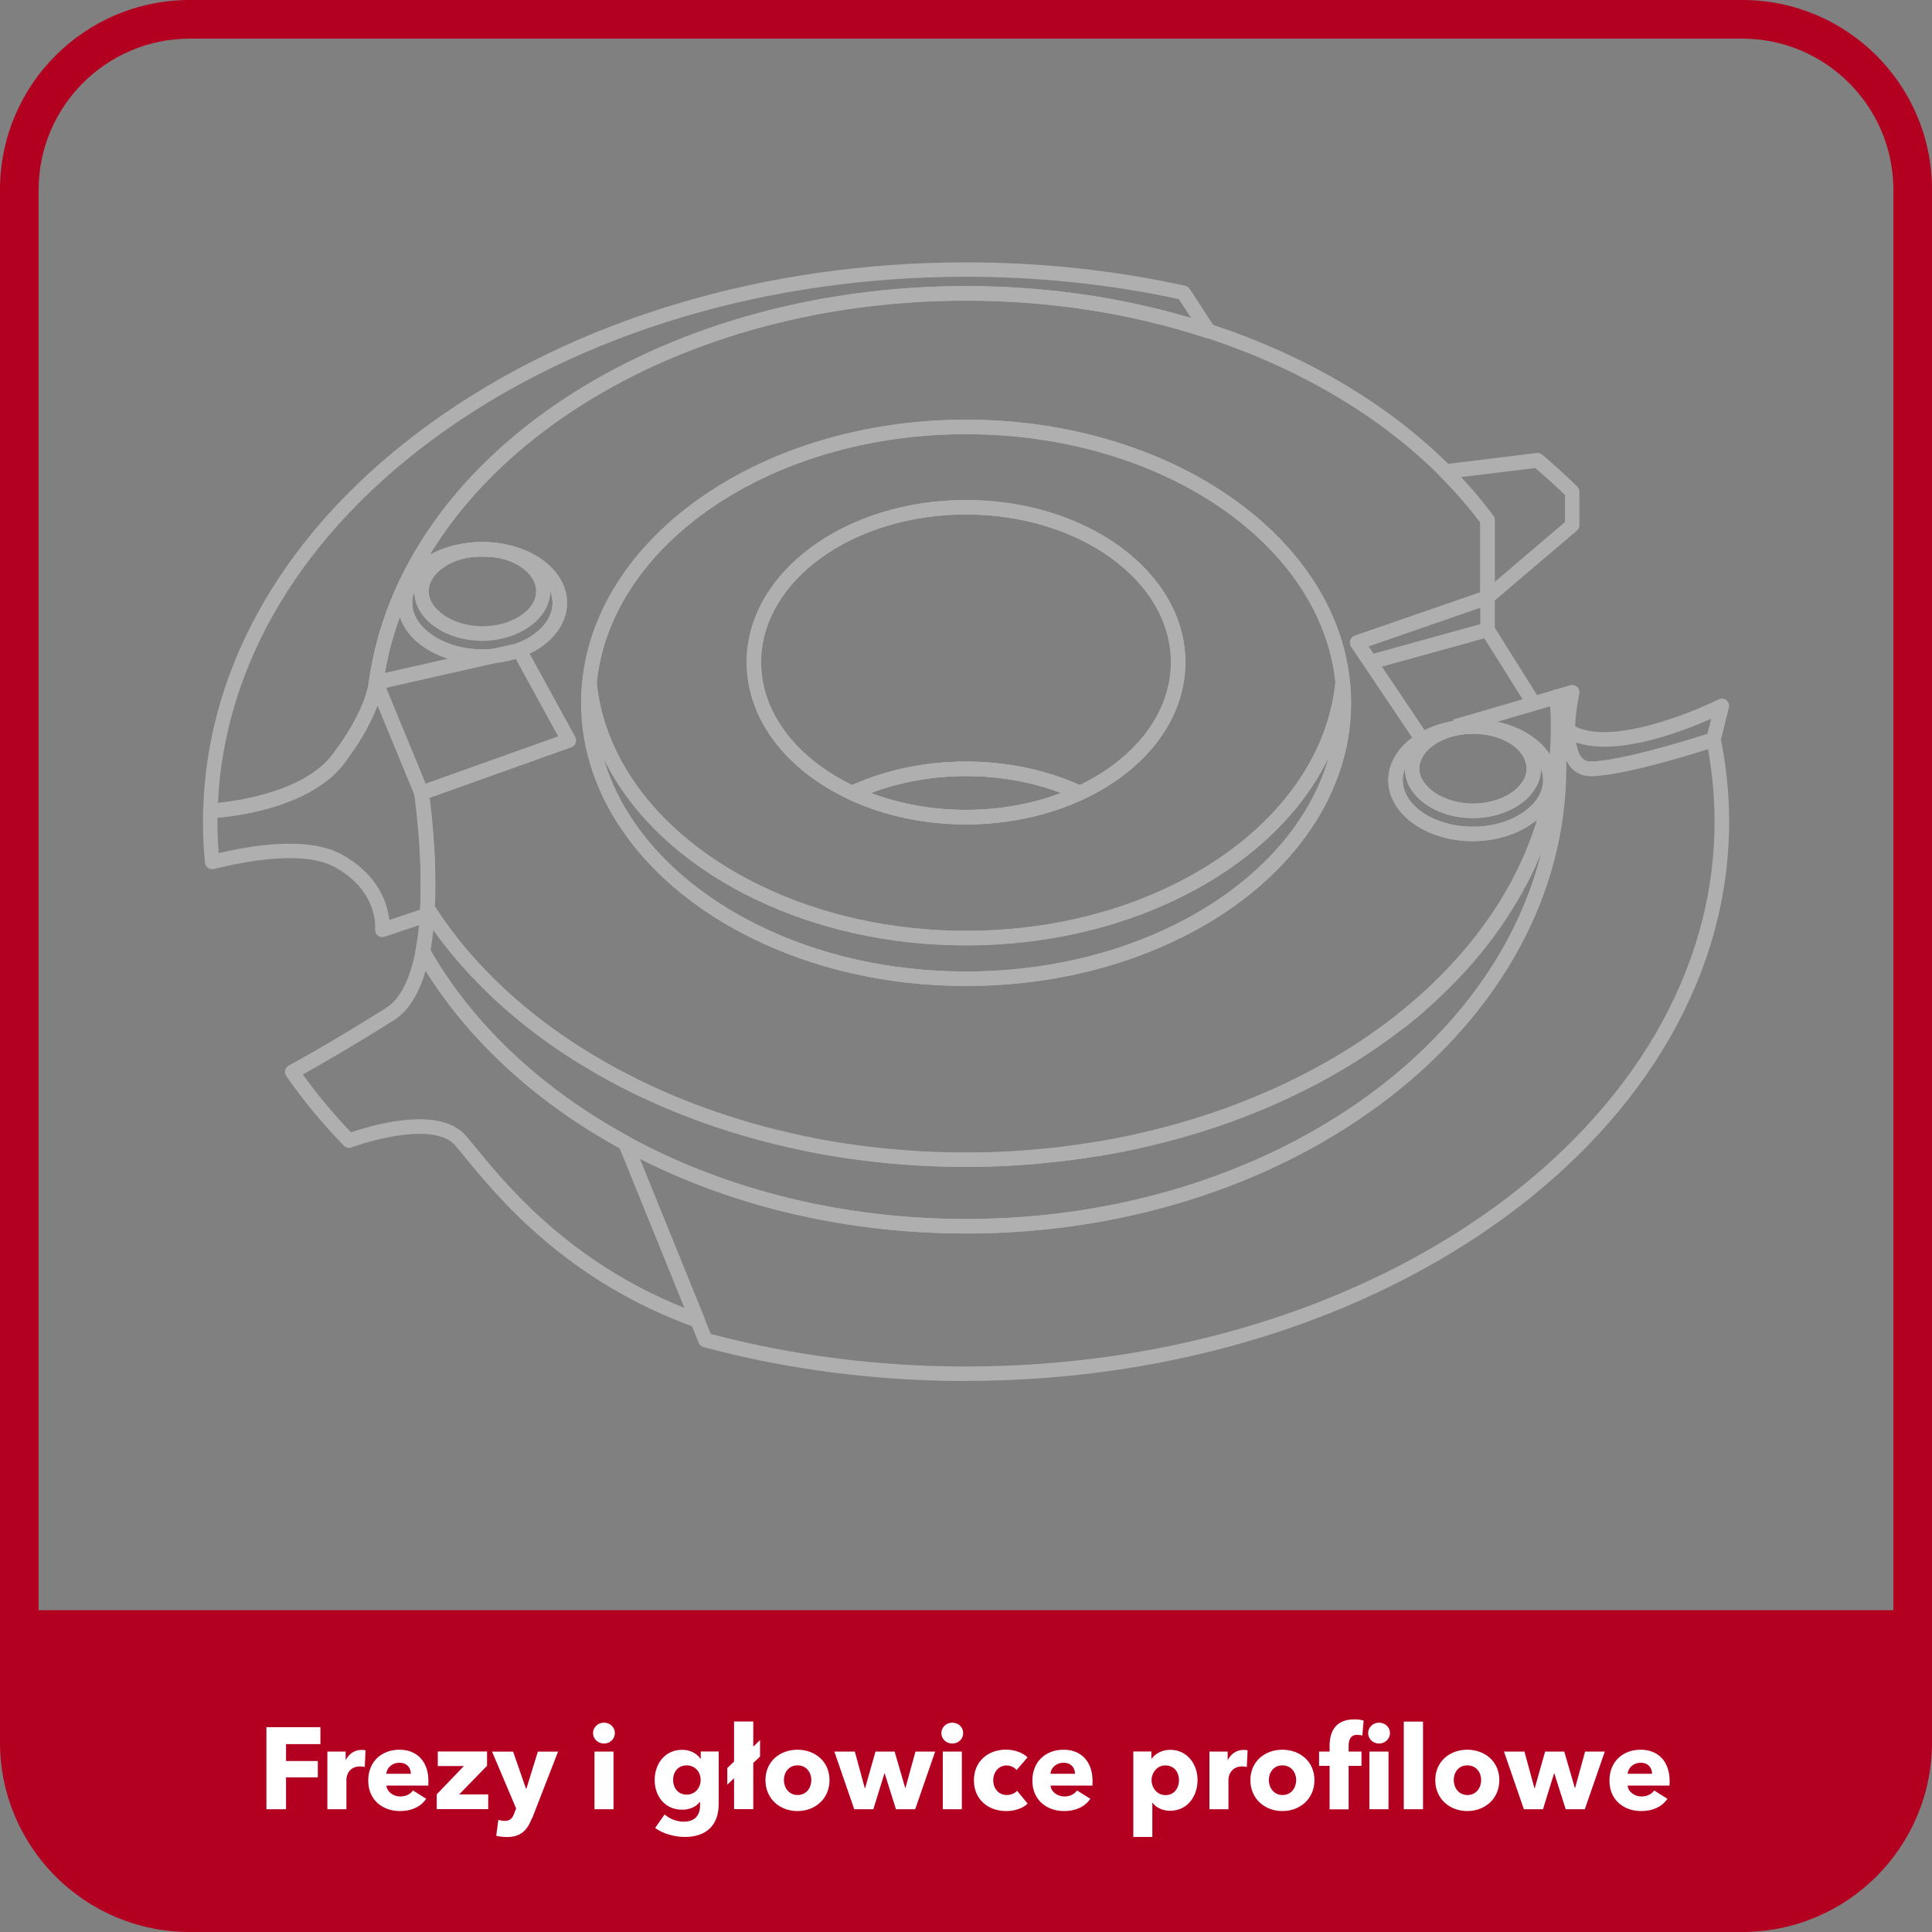 <?xml version="1.0" encoding="UTF-8"?><svg id="Warstwa_6" xmlns="http://www.w3.org/2000/svg" viewBox="0 0 200 200"><rect x="0" y="0" width="200" height="200" fill="#808080" stroke="none"/><defs><style>.cls-1{fill:none;stroke:#afafaf;stroke-linejoin:round;stroke-width:1.5px;}.cls-2{fill:#b30020;}.cls-2,.cls-3,.cls-4{stroke-width:0px;}.cls-3{fill:#fff;}.cls-4{fill:#afafaf;}</style></defs><path class="cls-2" d="m180.36,4c8.62,0,15.64,7.02,15.64,15.64v160.72c0,8.62-7.02,15.64-15.64,15.64H19.64c-8.62,0-15.64-7.02-15.64-15.64V19.64c0-8.62,7.02-15.64,15.64-15.64h160.72M180.36,0H19.64C8.79,0,0,8.79,0,19.64v160.72C0,191.21,8.79,200,19.64,200h160.72c10.85,0,19.64-8.79,19.64-19.64V19.64C200,8.79,191.21,0,180.36,0h0Z"/><path class="cls-2" d="m-.09,166.69h200.18v7.19c0,14.41-11.7,26.12-26.12,26.12H26.02C11.61,200-.09,188.3-.09,173.88v-7.19H-.09Z"/><path class="cls-3" d="m29.61,180.55v1.75h3.29v1.69h-3.29v3.3h-2.03v-8.49h5.59v1.75h-3.56Z"/><path class="cls-3" d="m37.76,182.92c-.18-.05-.35-.06-.5-.06-1.06,0-1.4.86-1.4,1.36v3.07h-1.97v-5.97h1.89v.86h.02c.3-.6.89-1.03,1.62-1.03.16,0,.32.01.42.05l-.08,1.73Z"/><path class="cls-3" d="m44.33,184.84h-4.33c.06.66.72,1.13,1.43,1.13.62,0,1.05-.26,1.32-.62l1.37.86c-.56.82-1.5,1.27-2.71,1.27-1.8,0-3.29-1.14-3.29-3.15s1.42-3.2,3.23-3.2,3,1.21,3,3.25c0,.16,0,.32-.01.47Zm-1.8-1.22c0-.62-.4-1.14-1.18-1.14s-1.31.53-1.36,1.14h2.53Z"/><path class="cls-3" d="m45.21,187.29v-1.54l2.81-2.93h-2.7v-1.51h5.1v1.48l-2.89,2.97h3.01v1.52h-5.33Z"/><path class="cls-3" d="m55.08,188.19c-.48,1.25-1.13,1.98-2.63,1.98-.37,0-.79-.06-1.08-.13l.22-1.65c.19.06.44.11.64.11.61,0,.82-.29,1.01-.8l.19-.49-2.49-5.88h2.18l1.33,3.84h.04l1.19-3.84h2.09l-2.67,6.87Z"/><path class="cls-3" d="m62.52,180.49c-.63,0-1.13-.49-1.13-1.08s.49-1.08,1.13-1.08,1.13.48,1.13,1.08-.5,1.08-1.13,1.08Zm-.98,6.8v-5.97h1.97v5.97h-1.97Z"/><path class="cls-3" d="m70.89,190.16c-1.04,0-2.27-.33-3.07-.93l.98-1.4c.58.5,1.31.75,1.98.75,1.15,0,1.69-.67,1.69-1.67v-.36h-.04c-.37.48-1.02.79-1.81.79-1.81,0-2.85-1.42-2.85-3.07s1.04-3.13,2.84-3.13c.74,0,1.49.3,1.91.94h.02v-.77h1.86v5.41c0,2.34-1.39,3.44-3.51,3.44Zm.19-7.41c-.89,0-1.4.68-1.4,1.51s.52,1.52,1.4,1.52,1.45-.71,1.45-1.52-.56-1.51-1.45-1.51Z"/><path class="cls-3" d="m77.98,182.51v4.77h-1.99v-3.2l-.7.67v-1.72l.7-.68v-4.14h1.99v2.6l.7-.68v1.7l-.7.67Z"/><path class="cls-3" d="m82.55,187.48c-1.8,0-3.31-1.25-3.31-3.2s1.51-3.15,3.31-3.15,3.32,1.2,3.32,3.15-1.51,3.2-3.32,3.2Zm0-4.73c-.92,0-1.4.75-1.4,1.52s.49,1.55,1.42,1.55,1.42-.78,1.42-1.55-.5-1.52-1.43-1.52Z"/><path class="cls-3" d="m94.73,187.29h-1.98l-1.17-3.72h-.02l-1.15,3.72h-1.98l-2.06-5.97h2.12l1.03,3.78h.04l1.07-3.78h1.98l1.1,3.78h.02l1.04-3.78h2.04l-2.07,5.97Z"/><path class="cls-3" d="m98.58,180.49c-.64,0-1.13-.49-1.13-1.08s.49-1.08,1.13-1.08,1.13.48,1.13,1.08-.5,1.08-1.13,1.08Zm-.98,6.8v-5.97h1.97v5.97h-1.97Z"/><path class="cls-3" d="m105.24,183.24c-.22-.29-.65-.48-1.04-.48-.83,0-1.38.71-1.38,1.54s.54,1.52,1.4,1.52c.4,0,.83-.16,1.07-.44l1.09,1.33c-.49.48-1.33.77-2.21.77-1.88,0-3.35-1.2-3.35-3.18s1.47-3.18,3.33-3.18c.85,0,1.75.32,2.22.8l-1.14,1.32Z"/><path class="cls-3" d="m113.08,184.84h-4.33c.06.66.72,1.13,1.43,1.13.62,0,1.05-.26,1.32-.62l1.37.86c-.56.82-1.5,1.27-2.71,1.27-1.8,0-3.29-1.14-3.29-3.15s1.42-3.2,3.23-3.2,3,1.21,3,3.25c0,.16,0,.32-.01.47Zm-1.8-1.22c0-.62-.4-1.14-1.18-1.14s-1.31.53-1.36,1.14h2.53Z"/><path class="cls-3" d="m121.12,187.45c-.73,0-1.44-.31-1.81-.83h-.02v3.54h-1.97v-8.85h1.87v.73h.04c.36-.48,1.03-.9,1.91-.9,1.74,0,2.83,1.46,2.83,3.13s-1.04,3.18-2.84,3.18Zm-.47-4.7c-.89,0-1.44.78-1.44,1.54s.55,1.54,1.44,1.54c.94,0,1.4-.77,1.4-1.55s-.47-1.52-1.4-1.52Z"/><path class="cls-3" d="m129.07,182.92c-.18-.05-.35-.06-.5-.06-1.05,0-1.4.86-1.4,1.36v3.07h-1.97v-5.97h1.89v.86h.02c.3-.6.89-1.03,1.62-1.03.16,0,.32.01.42.05l-.08,1.73Z"/><path class="cls-3" d="m132.75,187.48c-1.8,0-3.31-1.25-3.31-3.2s1.51-3.15,3.31-3.15,3.32,1.2,3.32,3.15-1.51,3.2-3.32,3.2Zm0-4.73c-.92,0-1.4.75-1.4,1.52s.49,1.55,1.42,1.55,1.41-.78,1.41-1.55-.5-1.52-1.43-1.52Z"/><path class="cls-3" d="m141.03,179.67c-.14-.05-.35-.08-.54-.08-.72,0-.88.58-.88,1.13v.6h1.33v1.48h-1.33v4.5h-1.97v-4.5h-1.09v-1.48h1.09v-.58c0-1.46.58-2.75,2.57-2.75.34,0,.68.04.95.12l-.13,1.56Zm1.73.82c-.64,0-1.13-.49-1.13-1.08s.49-1.08,1.13-1.08,1.13.48,1.13,1.08-.52,1.08-1.13,1.08Zm-1,6.8v-5.97h1.98v5.97h-1.98Z"/><path class="cls-3" d="m145.32,187.29v-9.07h1.99v9.07h-1.99Z"/><path class="cls-3" d="m151.89,187.48c-1.8,0-3.31-1.25-3.31-3.2s1.51-3.15,3.31-3.15,3.32,1.2,3.32,3.15-1.51,3.2-3.32,3.2Zm0-4.73c-.92,0-1.4.75-1.4,1.52s.49,1.55,1.42,1.55,1.42-.78,1.42-1.55-.5-1.52-1.43-1.52Z"/><path class="cls-3" d="m164.06,187.29h-1.98l-1.18-3.72h-.02l-1.15,3.72h-1.98l-2.06-5.97h2.12l1.03,3.78h.04l1.07-3.78h1.98l1.1,3.78h.02l1.04-3.78h2.04l-2.07,5.97Z"/><path class="cls-3" d="m172.82,184.84h-4.33c.06.66.72,1.13,1.43,1.13.62,0,1.06-.26,1.32-.62l1.37.86c-.56.82-1.5,1.27-2.71,1.27-1.8,0-3.29-1.14-3.29-3.15s1.42-3.2,3.23-3.2,3,1.21,3,3.25c0,.16,0,.32-.01.47Zm-1.8-1.22c0-.62-.4-1.14-1.17-1.14s-1.31.53-1.36,1.14h2.53Z"/><path class="cls-4" d="m144.99,106.48c-.22,0-.44-.1-.59-.29-.11-.14-.16-.3-.16-.46,0-.22.1-.44.29-.59.64-.51,1.27-1.02,1.87-1.54h0c.31-.27.79-.24,1.06.08.12.14.18.32.18.49,0,.21-.09.42-.26.57-.62.54-1.27,1.07-1.93,1.59h0s0,0,0,0c-.14.11-.3.16-.46.16Zm-123.21-21.79c-.2,0-.38-.08-.53-.21-.15-.15-.23-.35-.22-.55.4-15.27,8.82-29.57,23.72-40.25,14.84-10.65,34.47-16.52,55.26-16.52,7.73,0,15.35.81,22.67,2.42.19.04.36.16.47.32l2.57,3.96c.17.27.16.61-.03.87-.19.25-.53.36-.83.26-7.83-2.56-16.19-3.86-24.85-3.86-31.28,0-57.21,17.04-60.34,39.64h0s0,.06-.01.08l-.03.25c-.18,1.04-.9,3.8-3.96,7.89-3.91,5.21-13.45,5.71-13.85,5.72-.01,0-.02,0-.03,0ZM100,28.65c-20.48,0-39.79,5.77-54.38,16.24-14.23,10.21-22.39,23.76-23.06,38.24,2.33-.24,9.04-1.24,11.9-5.06,2.86-3.82,3.52-6.3,3.68-7.19l.03-.27c3.23-23.39,29.81-40.99,61.83-40.99,8.09,0,15.92,1.11,23.32,3.31l-1.27-1.96c-7.12-1.54-14.53-2.32-22.04-2.32Z"/><path class="cls-4" d="m72.21,137.45c-.08,0-.17-.01-.25-.04-13.3-4.76-20.46-13.49-23.89-17.69-.36-.44-.68-.83-.96-1.15-2.02-2.36-8.42-.64-10.72.21-.28.1-.59.03-.8-.18-2.23-2.3-4.23-4.72-5.96-7.21-.12-.18-.16-.4-.11-.6.05-.21.19-.39.38-.49.04-.02,3.94-2.11,10.05-5.95,1.46-.91,2.49-2.93,3.08-6,.06-.31.3-.55.61-.6.32-.05.62.1.77.37,4.44,7.83,11.59,14.59,20.69,19.53.16.08.29.22.36.39l7.45,18.36c.11.27.05.59-.15.8-.14.15-.34.23-.54.23Zm-28.82-21.59c1.91,0,3.74.43,4.86,1.73.28.33.61.72.98,1.18,3.21,3.92,9.75,11.9,21.65,16.63l-6.71-16.52c-8.62-4.73-15.53-11.06-20.11-18.39-.72,2.49-1.84,4.22-3.32,5.15-4.61,2.89-7.97,4.8-9.39,5.59,1.48,2.06,3.16,4.07,4.99,5.99,1.21-.42,4.23-1.35,7.06-1.35Z"/><path class="cls-4" d="m100,142.96c-9.34,0-18.48-1.18-27.17-3.51-.23-.06-.41-.22-.5-.44l-8.28-20.39c-.12-.29-.04-.63.2-.84.24-.21.58-.25.86-.1,10.24,5.57,22.31,8.51,34.89,8.51,33.44,0,60.64-20.97,60.64-46.74,0-.72-.02-1.43-.06-2.14,0-.04,0-.08,0-.12l.06-1.98c0-1.01-.05-2.04-.14-3.04-.03-.36.19-.69.54-.79l1.51-.44c.25-.08.53,0,.72.17.19.18.28.45.22.71,0,.02-.44,1.93-.43,3.79,0,1.41.28,2.44.76,2.9.24.23.54.33.94.32,3.74-.13,12.3-2.96,12.39-2.98.21-.07.43-.04.61.06.19.11.32.29.36.5.58,2.84.88,5.75.88,8.64,0,31.93-35.43,57.9-78.99,57.9Zm-26.42-4.87c8.45,2.23,17.34,3.37,26.42,3.37,42.73,0,77.49-25.3,77.49-56.4,0-2.51-.23-5.04-.68-7.52-2.28.72-8.71,2.68-11.99,2.8-.81.03-1.5-.22-2.03-.73-.25-.24-.47-.55-.65-.91,0,.25,0,.5,0,.75,0,26.6-27.88,48.24-62.14,48.24-12.09,0-23.73-2.67-33.78-7.74l7.37,18.15Z"/><path class="cls-4" d="m144.99,106.48c-.22,0-.44-.1-.59-.29-.26-.33-.2-.8.12-1.05.64-.51,1.27-1.02,1.88-1.55.31-.27.79-.24,1.06.08.27.31.24.79-.08,1.06h0s0,0,0,0c-.62.54-1.27,1.07-1.93,1.59-.14.11-.3.16-.46.16Zm-44.99-21.14c-4.3,0-8.48-.89-12.1-2.57-.26-.12-.43-.39-.43-.68s.17-.56.43-.68c3.61-1.68,7.8-2.57,12.1-2.57s8.48.89,12.09,2.57c.26.12.43.39.43.68s-.17.56-.43.68c-3.62,1.68-7.8,2.57-12.09,2.57Zm-9.85-3.25c3.03,1.15,6.4,1.75,9.85,1.75s6.82-.6,9.85-1.75c-3.03-1.15-6.39-1.75-9.85-1.75s-6.82.6-9.85,1.75Zm-46.51.75c-.3,0-.57-.18-.69-.46l-4.42-10.72c-.26-.14-.43-.43-.39-.74l.04-.32s0,0,0-.01c0-.1.04-.19.08-.28.1-.2.29-.34.5-.39l7.65-1.73c-3.08-.98-5.24-3.2-5.24-5.77,0-3.39,3.68-6.16,8.39-6.3.24,0,.5-.01.76,0,4.7.14,8.38,2.91,8.38,6.3,0,2.13-1.47,4.09-3.88,5.25l4.72,8.62c.11.19.12.42.04.63s-.24.37-.45.44l-15.25,5.45c-.08.03-.17.04-.25.04Zm-3.69-11.65l4.11,9.96,13.75-4.91-4.7-8.58c-.1-.19-.12-.42-.04-.62.08-.2.24-.37.44-.44,2.28-.86,3.7-2.46,3.7-4.18,0-2.53-3.11-4.69-6.94-4.8-.23,0-.44,0-.66,0-3.83.11-6.94,2.27-6.94,4.8s3.26,4.81,7.27,4.81c.33,0,.66-.02.98-.04.37-.03.75.24.81.63.06.39-.19.76-.58.85l-11.19,2.53Z"/><path class="cls-1" d="m161.25,72.11l-2.47.72-4.79-7.63-12.13,3.35-1.36-2.03,13.49-4.67v-8.02c-1.3-1.74-2.75-3.42-4.34-5.02-6.27-6.29-14.73-11.34-24.56-14.55-7.66-2.51-16.15-3.9-25.08-3.9-31.8,0-57.95,17.66-61.08,40.29l12.06-2.73c-.34.03-.69.05-1.05.05-4.43,0-8.02-2.49-8.02-5.56s3.4-5.42,7.66-5.55c.12,0,.24,0,.35,0s.24,0,.35,0c4.26.13,7.66,2.56,7.66,5.55,0,2.11-1.69,3.94-4.19,4.88l5.12,9.35-15.25,5.44s.91,5.99.62,11.94c.09.13.17.27.26.4.16.26.34.51.51.77.1.14.2.29.3.43.11.16.23.32.34.48.09.13.18.25.27.38.26.35.52.7.8,1.05.11.14.22.28.33.41.07.08.13.17.2.25.12.15.24.29.36.43.47.56.96,1.11,1.46,1.65.13.14.26.28.4.42.43.45.87.9,1.32,1.34.15.14.3.29.44.43.15.14.3.29.45.43.47.44.96.88,1.46,1.3.3.26.61.52.91.77h0c.31.26.62.51.94.76,1.88,1.48,3.9,2.87,6.05,4.15.13.08.27.16.41.24.24.15.49.29.73.43.16.09.32.18.48.27.19.1.37.21.56.31.21.11.41.23.62.33.2.11.4.21.6.32.4.21.8.41,1.21.62.2.1.41.2.62.3.21.1.41.2.62.29.19.09.39.18.58.27,2.73,1.25,5.61,2.35,8.61,3.27.23.07.46.14.69.21.23.07.46.14.7.21.93.27,1.87.52,2.82.75.24.06.48.12.71.17.24.06.48.11.72.17.16.04.32.07.48.11.18.04.37.08.55.12.3.06.6.13.9.19.19.04.37.07.56.11.15.03.3.06.45.09.23.04.47.09.7.13.16.03.31.05.47.08.2.04.4.07.6.1.67.11,1.33.21,2.01.3.22.03.44.06.66.09.59.08,1.18.15,1.77.21.25.03.49.05.74.08.26.03.52.05.78.07.24.02.48.04.71.06.25.02.5.04.75.06.2.02.4.03.6.04.26.02.52.03.78.05,1.56.09,3.13.13,4.72.13s3.16-.04,4.72-.13c.26-.01.52-.03.78-.05.2-.01.4-.02.6-.04.25-.02.5-.04.75-.06.23-.02.45-.04.68-.06.27-.02.54-.05.81-.08.23-.02.47-.05.7-.07.15-.02.29-.03.43-.05.19-.02.37-.04.55-.06,1.18-.14,2.34-.31,3.5-.5.19-.03.38-.06.56-.09.17-.03.34-.06.52-.09.24-.04.48-.09.73-.13.62-.12,1.24-.24,1.85-.37.2-.04.39-.09.59-.13.17-.04.34-.07.51-.12.23-.05.46-.1.68-.16,4.48-1.06,8.74-2.49,12.7-4.24.16-.07.32-.14.48-.21.1-.04.21-.09.31-.14.2-.09.41-.18.61-.28.88-.41,1.75-.84,2.6-1.28.16-.08.32-.16.47-.25.81-.43,1.61-.88,2.4-1.34.13-.08.27-.16.4-.24,2.14-1.28,4.16-2.67,6.05-4.15.65-.51,1.29-1.04,1.9-1.57,0,0,.01,0,.01-.01.16-.14.32-.27.47-.41.31-.27.62-.55.93-.84.15-.14.3-.28.45-.43.15-.14.3-.29.44-.43.15-.14.29-.29.44-.43s.29-.29.43-.44c.14-.15.29-.29.43-.44.14-.15.28-.3.42-.45.14-.15.27-.3.41-.45.27-.3.54-.6.8-.91.13-.15.26-.3.39-.46.13-.16.26-.31.38-.46.13-.16.25-.31.37-.47s.24-.31.37-.47c.12-.16.24-.32.36-.48.12-.16.24-.32.35-.48.12-.16.23-.32.34-.48.11-.16.23-.32.34-.48.11-.16.22-.33.33-.49.32-.49.64-.99.93-1.49.08-.14.16-.27.24-.41.12-.2.23-.4.34-.59.09-.16.18-.32.27-.49.02-.04.04-.08.06-.12.16-.31.33-.62.48-.93.09-.17.17-.34.25-.52.17-.35.34-.71.5-1.07.15-.34.3-.68.43-1.02.07-.18.14-.35.21-.53.07-.18.14-.35.2-.53.12-.33.24-.66.35-1,.08-.23.15-.46.22-.69.1-.34.2-.67.3-1.01.05-.19.1-.37.15-.56.05-.18.09-.37.14-.55.04-.18.09-.37.13-.55.04-.18.08-.37.12-.55.04-.18.07-.36.11-.54,0-.02,0-.05.01-.07.03-.17.06-.34.09-.51.03-.19.07-.37.09-.56.02-.12.04-.23.05-.35.02-.13.04-.27.05-.4.02-.13.04-.26.05-.38.02-.13.03-.27.05-.41.02-.14.03-.27.04-.41,0-.02,0-.05,0-.07.01-.13.02-.26.04-.4.02-.23.04-.45.05-.68,0-.03,0-.06,0-.09,0-.14.01-.27.02-.41v-.03c0-.16.01-.33.02-.49,0-.15,0-.3.01-.45,0-.19,0-.39,0-.58,0-1.04-.05-2.08-.15-3.11Zm-39.31,24.29c-6.25,3.1-13.8,4.92-21.93,4.92s-15.68-1.81-21.93-4.92c-10.36-5.13-17.16-13.81-17.16-23.64,0-.71.04-1.41.11-2.1,1.47-14.79,18.36-26.46,38.99-26.46s37.52,11.67,38.99,26.46c.07.69.11,1.4.11,2.1,0,9.83-6.8,18.51-17.16,23.64Zm30.55-10.07c-4.43,0-8.02-2.49-8.02-5.56,0-1.68,1.07-3.18,2.77-4.2,1.32-.79,3.02-1.29,4.89-1.35.12,0,.24,0,.35,0s.24,0,.35,0c4.26.13,7.66,2.56,7.66,5.55s-3.59,5.56-8.02,5.56Z"/><path class="cls-4" d="m100,102.07c-7.99,0-15.69-1.73-22.27-5-11.01-5.46-17.58-14.55-17.58-24.32,0-.72.04-1.46.11-2.18.04-.38.36-.67.75-.67h0c.39,0,.71.29.75.68.86,8.63,7.07,16.33,17.06,21.14,6.29,3.03,13.61,4.64,21.19,4.64s14.9-1.6,21.18-4.64c9.98-4.81,16.2-12.52,17.06-21.14.04-.38.36-.67.75-.68h0c.38,0,.71.29.75.67.07.72.11,1.45.11,2.18,0,9.77-6.57,18.86-17.58,24.32-6.58,3.27-14.28,5-22.26,5Zm-37.53-23.59c2.02,6.95,7.66,13.15,15.92,17.25,6.38,3.17,13.85,4.84,21.6,4.84s15.22-1.67,21.6-4.84c8.27-4.1,13.91-10.3,15.93-17.25-2.87,5.92-8.29,11.03-15.69,14.6-6.49,3.13-14.04,4.79-21.84,4.79s-15.35-1.66-21.84-4.79c-7.39-3.56-12.82-8.67-15.69-14.6Z"/><path class="cls-1" d="m100,44.19c-20.63,0-37.52,11.67-38.99,26.46.9,9.09,7.63,17,17.48,21.75,6.17,2.98,13.56,4.71,21.51,4.71s15.34-1.73,21.51-4.71c9.84-4.74,16.57-12.66,17.48-21.75-1.47-14.79-18.36-26.46-38.99-26.46Zm11.78,37.9c-3.4,1.58-7.44,2.5-11.78,2.5s-8.38-.92-11.78-2.5c-6.12-2.85-10.18-7.85-10.18-13.54,0-8.86,9.83-16.04,21.96-16.04s21.96,7.18,21.96,16.04c0,5.69-4.06,10.69-10.18,13.54Z"/><path class="cls-4" d="m111.78,82.84c-.11,0-.22-.02-.32-.07-3.42-1.59-7.38-2.43-11.46-2.43s-8.04.84-11.46,2.43c-.2.09-.43.09-.63,0-6.65-3.09-10.61-8.41-10.61-14.22,0-9.26,10.19-16.79,22.71-16.79s22.71,7.53,22.71,16.79c0,5.81-3.97,11.13-10.61,14.22-.1.05-.21.07-.32.07Zm-11.78-4c4.17,0,8.23.84,11.77,2.43,5.92-2.86,9.44-7.59,9.44-12.72,0-8.43-9.51-15.29-21.21-15.29s-21.21,6.86-21.21,15.29c0,5.12,3.52,9.86,9.44,12.72,3.54-1.59,7.6-2.43,11.77-2.43Z"/><path class="cls-4" d="m100,85.34c-4.3,0-8.48-.89-12.1-2.57-.26-.12-.43-.39-.43-.68s.17-.56.43-.68c3.61-1.68,7.8-2.57,12.1-2.57s8.48.89,12.09,2.57c.26.12.43.39.43.68s-.17.56-.43.68c-3.62,1.68-7.8,2.57-12.09,2.57Zm-9.85-3.25c3.03,1.15,6.4,1.75,9.85,1.75s6.82-.6,9.85-1.75c-3.03-1.15-6.39-1.75-9.85-1.75s-6.82.6-9.85,1.75Z"/><path class="cls-4" d="m49.93,68.73c-4.83,0-8.77-2.83-8.77-6.31s3.68-6.16,8.39-6.3c.24,0,.5-.01.76,0,4.7.14,8.38,2.91,8.38,6.3,0,2.35-1.79,4.49-4.67,5.58-.92.35-1.91.57-2.93.67-.02,0-.04,0-.06,0-.37.03-.74.05-1.11.05Zm0-11.11c-.11,0-.22,0-.32,0-3.83.11-6.94,2.27-6.94,4.8s3.26,4.81,7.27,4.81c.32,0,.63-.01.94-.04.02,0,.04,0,.05,0,.9-.08,1.77-.27,2.57-.58,2.29-.87,3.71-2.47,3.71-4.18,0-2.53-3.11-4.69-6.94-4.8-.12,0-.22,0-.33,0Z"/><path class="cls-4" d="m49.93,66.34c-3.88,0-7.05-2.29-7.05-5.11s2.93-4.96,6.66-5.11c.25-.01.51-.01.77,0,3.74.14,6.66,2.39,6.66,5.11s-3.16,5.11-7.05,5.11Zm0-8.73c-.11,0-.22,0-.32,0-2.88.11-5.22,1.73-5.22,3.61s2.54,3.61,5.55,3.61,5.55-1.66,5.55-3.61-2.34-3.5-5.22-3.61c-.11,0-.22,0-.33,0Z"/><path class="cls-4" d="m152.48,87.08c-4.83,0-8.77-2.83-8.77-6.31,0-1.88,1.14-3.65,3.14-4.85,1.47-.88,3.33-1.4,5.25-1.46.15,0,.26.03.38.09.11-.06.21-.09.38-.09,4.7.14,8.39,2.91,8.39,6.3s-3.93,6.31-8.77,6.31Zm-7.05-7.47c-.14.38-.22.77-.22,1.16,0,2.65,3.26,4.81,7.27,4.81s7.27-2.16,7.27-4.81c0-.4-.08-.79-.22-1.16-.03,2.8-3.18,5.08-7.05,5.08s-7.02-2.28-7.05-5.08Zm7.05-3.73c-.1.05-.21.08-.33.09-2.88.11-5.22,1.73-5.22,3.61s2.54,3.61,5.55,3.61,5.55-1.66,5.55-3.61-2.34-3.5-5.22-3.61c-.12,0-.23-.04-.33-.09Z"/><path class="cls-4" d="m152.48,84.69c-3.88,0-7.05-2.29-7.05-5.11s2.93-4.97,6.66-5.11c.25-.01.51-.01.77,0,3.73.14,6.66,2.39,6.66,5.11s-3.16,5.11-7.05,5.11Zm0-8.73c-.1,0-.21,0-.32,0-2.89.11-5.23,1.73-5.23,3.61s2.54,3.61,5.55,3.61,5.55-1.66,5.55-3.61-2.34-3.5-5.22-3.61c-.11,0-.22,0-.33,0Z"/><path class="cls-4" d="m39.58,97.02c-.17,0-.33-.06-.47-.17-.2-.16-.3-.41-.28-.67.02-.16.32-3.92-4.14-6.4-3.19-1.78-9.23-.65-12.54.18-.21.05-.44.01-.61-.11-.18-.13-.29-.32-.32-.54-.14-1.4-.21-2.83-.21-4.26,0-.38,0-.76.02-1.14.01-.39.32-.71.71-.73.09,0,9.24-.49,12.72-5.13,2.86-3.82,3.52-6.3,3.68-7.19.02-.1.03-.17.03-.21.02-.35.28-.67.63-.72.35-.06.69.1.82.43l4.72,11.44c.02.06.04.11.05.17.04.25.92,6.14.62,12.09l-.04.66c-.02.3-.22.59-.51.69l-4.64,1.56c-.08.03-.16.04-.24.04Zm-9.61-9.68c2.05,0,3.97.31,5.46,1.14,3.83,2.14,4.7,5.15,4.87,6.76l3.2-1.08v-.17s0,0,0,0c.27-5.41-.49-10.94-.59-11.7l-3.83-9.28c-.53,1.41-1.53,3.43-3.42,5.96-3.34,4.46-10.81,5.46-13.15,5.67,0,.14,0,.28,0,.42,0,1.09.04,2.18.13,3.25,2.28-.53,4.9-.97,7.33-.97Z"/><path class="cls-4" d="m100,127.69c-12.82,0-25.11-3-35.57-8.67-.01,0-.03-.01-.04-.02-9.35-5.08-16.71-12.04-21.3-20.12-.09-.16-.12-.34-.08-.51.21-1.11.37-2.35.46-3.7l.04-.67c.02-.33.24-.61.56-.69.32-.09.65.05.83.32l.26.4c.16.26.33.5.5.75.1.14.19.28.29.42l.61.85c.25.34.52.69.78,1.03.11.14.21.27.32.41l.56.68c.46.54.94,1.09,1.43,1.62.09.11.19.2.28.3l.12.12c.42.44.85.88,1.29,1.31.14.14.29.28.44.42.15.14.29.28.44.42.47.44.95.87,1.44,1.29.29.25.58.49.87.73.01,0,.03.02.04.03.3.25.61.5.92.74,1.87,1.47,3.87,2.85,5.97,4.1l.34.2c.3.18.54.32.78.46l1.03.58c.2.11.4.22.61.33l.53.28c.46.24.86.44,1.26.64.21.1.41.2.61.3l.61.29c.19.09.39.18.58.27,2.72,1.24,5.58,2.33,8.52,3.24.23.07.45.14.68.21l.7.21c.92.26,1.85.51,2.79.74.24.06.47.12.7.17.25.06.48.11.72.17l1.92.41c.18.04.37.07.55.11l.41.08c.27.05.5.09.73.13l1.06.18c.66.11,1.32.21,1.99.3l.65.09c.59.08,1.17.15,1.76.21l.74.08c.26.03.52.05.77.07l.69.06c.27.02.52.04.76.06.21.02.4.03.59.04l.78.05c3.07.17,6.29.17,9.37,0l.74-.04c.23-.01.42-.03.62-.04.26-.02.5-.04.75-.06.23-.02.45-.04.67-.06l2.48-.26c1.2-.15,2.37-.31,3.46-.5.18-.03.35-.05.51-.08.22-.04.38-.06.55-.1.25-.04.49-.09.72-.13.62-.12,1.23-.24,1.84-.37l.57-.13c.17-.04.34-.07.5-.11l.68-.16c4.38-1.03,8.61-2.45,12.58-4.2l.46-.21c.12-.05.21-.09.31-.14.21-.1.41-.19.6-.28.88-.41,1.74-.83,2.58-1.27l.46-.24c.81-.43,1.6-.87,2.37-1.33l.4-.24c2.1-1.26,4.1-2.63,5.97-4.1.64-.5,1.26-1.01,1.86-1.54,0,0,.02-.01.03-.02l.47-.41c.31-.27.61-.54.91-.83.16-.14.3-.28.44-.42l.45-.43c.14-.14.29-.28.43-.42l.42-.43c.14-.14.28-.29.42-.43.14-.15.28-.29.41-.44.14-.15.27-.29.39-.43.28-.31.54-.6.79-.9l.76-.92c.12-.15.24-.3.36-.45l.37-.47c.11-.15.23-.3.34-.46.13-.17.24-.32.35-.47.12-.17.23-.32.34-.47.12-.17.23-.33.33-.48l.32-.48c.32-.48.62-.96.91-1.46l.24-.41c.11-.19.22-.39.33-.58l.34-.62c.15-.27.3-.58.45-.88.09-.17.17-.34.25-.5.18-.36.34-.71.49-1.06.15-.33.29-.67.42-1,.07-.17.14-.34.2-.51.08-.19.14-.36.2-.53.12-.33.24-.66.35-.99.07-.22.15-.44.21-.67.1-.33.2-.66.3-.99.05-.17.1-.36.14-.54l.14-.55c.04-.17.08-.35.12-.53.04-.17.08-.34.11-.5.05-.22.08-.4.12-.57,0,0,.02-.09.02-.1l.08-.46c.03-.19.07-.37.09-.55l.04-.29c.03-.19.05-.31.06-.43.02-.14.04-.26.05-.38.02-.15.03-.27.04-.38l.09-.88c.02-.22.04-.44.05-.66.02-.4.35-.71.75-.71h0c.4,0,.73.31.75.71.04.74.06,1.48.06,2.22,0,26.6-27.88,48.24-62.14,48.24Zm-34.93-10.03s.03.01.04.02c10.24,5.57,22.31,8.51,34.89,8.51,29.52,0,54.18-16.34,59.55-37.9,0,0,0,.01,0,.02-.14.34-.29.7-.44,1.04-.16.37-.33.73-.51,1.09-.08.17-.17.35-.26.53-.15.31-.32.62-.49.94l-.72-.24.65.37-.27.48c-.11.2-.23.41-.35.61l-.25.42c-.3.5-.62,1.01-.95,1.51l-.33.5c-.11.17-.23.33-.34.5-.11.16-.23.32-.35.49-.11.16-.23.32-.36.49-.11.15-.23.31-.36.48l-.37.48c-.11.15-.24.31-.37.46l-.79.95c-.26.31-.54.62-.82.93-.13.14-.27.3-.42.46-.14.15-.28.3-.42.45-.14.15-.29.3-.43.45l-.43.44c-.15.15-.3.3-.45.44l-.45.43c-.15.14-.31.29-.46.44-.3.28-.61.57-.93.85l-.46.4-.03.02h0c-.62.54-1.27,1.07-1.93,1.59-1.92,1.51-3.98,2.92-6.12,4.21l-.41.24c-.79.47-1.6.92-2.42,1.36l-.48.25c-.86.45-1.74.88-2.63,1.3-.2.1-.41.19-.62.29-.1.05-.21.1-.33.15l-.46.21c-4.06,1.79-8.38,3.23-12.84,4.28l-.69.16c-.17.04-.35.08-.53.12l-.58.13c-.63.13-1.25.26-1.88.37-.24.05-.49.09-.74.13-.16.03-.34.06-.52.09-.21.04-.39.07-.57.09-1.11.18-2.29.35-3.52.5l-2.52.26c-.23.02-.46.04-.7.06-.25.02-.5.04-.76.06-.19.02-.4.03-.61.04l-.78.05c-3.13.18-6.4.17-9.53,0l-.78-.05c-.2,0-.41-.02-.62-.04-.24-.02-.5-.04-.75-.06l-.72-.06c-.26-.02-.53-.05-.79-.08l-.75-.08c-.6-.06-1.19-.14-1.79-.21l-.67-.09c-.68-.09-1.35-.2-2.03-.31l-1.08-.18c-.24-.04-.48-.09-.71-.13l-.46-.09c-.18-.03-.37-.07-.56-.11l-1.95-.42c-.25-.06-.49-.11-.73-.17-.23-.05-.48-.11-.72-.17-.95-.23-1.9-.49-2.84-.76l-.71-.21c-.22-.06-.46-.14-.69-.21-3-.93-5.93-2.04-8.7-3.31-.2-.09-.39-.18-.59-.27l-.62-.29c-.21-.1-.42-.2-.62-.3-.41-.2-.82-.41-1.23-.62l-.61-.32c-.2-.11-.41-.22-.62-.34l-1.05-.59c-.25-.14-.5-.29-.75-.44l-.41-.24c-2.14-1.28-4.2-2.7-6.12-4.2-.31-.24-.61-.49-.91-.74-.01-.01-.03-.02-.04-.03-.31-.26-.62-.52-.92-.78-.5-.43-1-.88-1.48-1.33-.15-.14-.31-.29-.46-.43-.14-.14-.3-.29-.45-.43-.46-.45-.9-.9-1.33-1.36l-.11-.12c-.1-.11-.2-.21-.29-.32-.5-.54-1-1.1-1.47-1.67l-.54-.66c-.14-.17-.26-.32-.37-.46-.27-.34-.54-.7-.81-1.06l-.28-.38c-.07-.1-.15-.2-.22-.31-.08.75-.18,1.46-.3,2.13,4.45,7.73,11.54,14.39,20.54,19.29Z"/><path class="cls-4" d="m51.15,68.66l-.16-.7-.28-.73h0s.07-.03.1-.03l2.77-.62.37,1.45-2.81.63Z"/><polygon class="cls-4" points="72.28 138.73 72.28 138.72 73.78 138.72 72.28 138.73"/><rect class="cls-4" x="63.95" y="118.06" width="1.5" height=".28" transform="translate(-39.33 32.55) rotate(-21.84)"/><polygon class="cls-4" points="72.21 137.45 72.21 137.45 72.21 135.95 72.21 137.45"/><rect class="cls-4" x="123.04" y="29.92" width="1.5" height="4.72" transform="translate(2.4 72.65) rotate(-33.01)"/><path class="cls-4" d="m153.98,62.6c-.11,0-.21-.02-.31-.07-.27-.12-.44-.39-.44-.68v-7.77c-1.24-1.64-2.62-3.23-4.12-4.74-.2-.2-.27-.5-.18-.78.09-.27.33-.46.62-.5l9.52-1.17c.21-.03.42.04.57.17,1.26,1.07,2.49,2.18,3.64,3.31.14.14.22.33.22.54v3.45c0,.22-.1.43-.26.57l-8.78,7.47c-.14.12-.31.18-.49.18Zm-2.76-13.22c1.21,1.29,2.33,2.63,3.36,4.01.1.13.15.29.15.45v6.4l7.28-6.2v-2.79c-.98-.95-2.02-1.9-3.08-2.8l-7.7.94Z"/><polygon class="cls-4" points="149.64 49.57 149.63 49.57 149.63 48.07 149.64 49.57"/><rect class="cls-4" x="143.79" y="67.73" width="1.5" height="9.66" transform="translate(-15.9 92.93) rotate(-33.89)"/><rect class="cls-4" x="150.44" y="73.27" width="8.5" height="1.5" transform="translate(-14.54 46.28) rotate(-16.26)"/><path class="cls-4" d="m164.69,80.34c-.76,0-1.4-.25-1.91-.74-.8-.77-1.21-2.1-1.22-3.97,0-.27.15-.53.39-.66.24-.13.53-.12.77.03,3.5,2.24,11.37-.9,13.69-1.91.92-.4,1.48-.68,1.49-.69.26-.13.58-.1.81.08.23.18.33.48.26.77l-.86,3.49c-.06.25-.24.46-.5.55-.36.12-8.85,2.92-12.81,3.06-.04,0-.08,0-.12,0Zm-1.54-3.49c.12.78.34,1.36.67,1.67.24.23.54.33.94.32,3.28-.12,10.26-2.3,11.99-2.86l.39-1.58s-.08.04-.13.06c-3.58,1.57-9.83,3.79-13.86,2.4Z"/><path class="cls-4" d="m141.85,69.3c-.25,0-.48-.12-.62-.33l-1.36-2.03c-.13-.19-.16-.44-.09-.66.07-.22.25-.39.47-.47l13.49-4.67c.23-.08.48-.04.68.1.2.14.32.37.32.61v3.35c0,.34-.23.63-.55.72l-12.13,3.35c-.07.02-.13.03-.2.03Zm-.19-2.39l.52.77,11.06-3.06v-1.72l-11.58,4.01Z"/></svg>